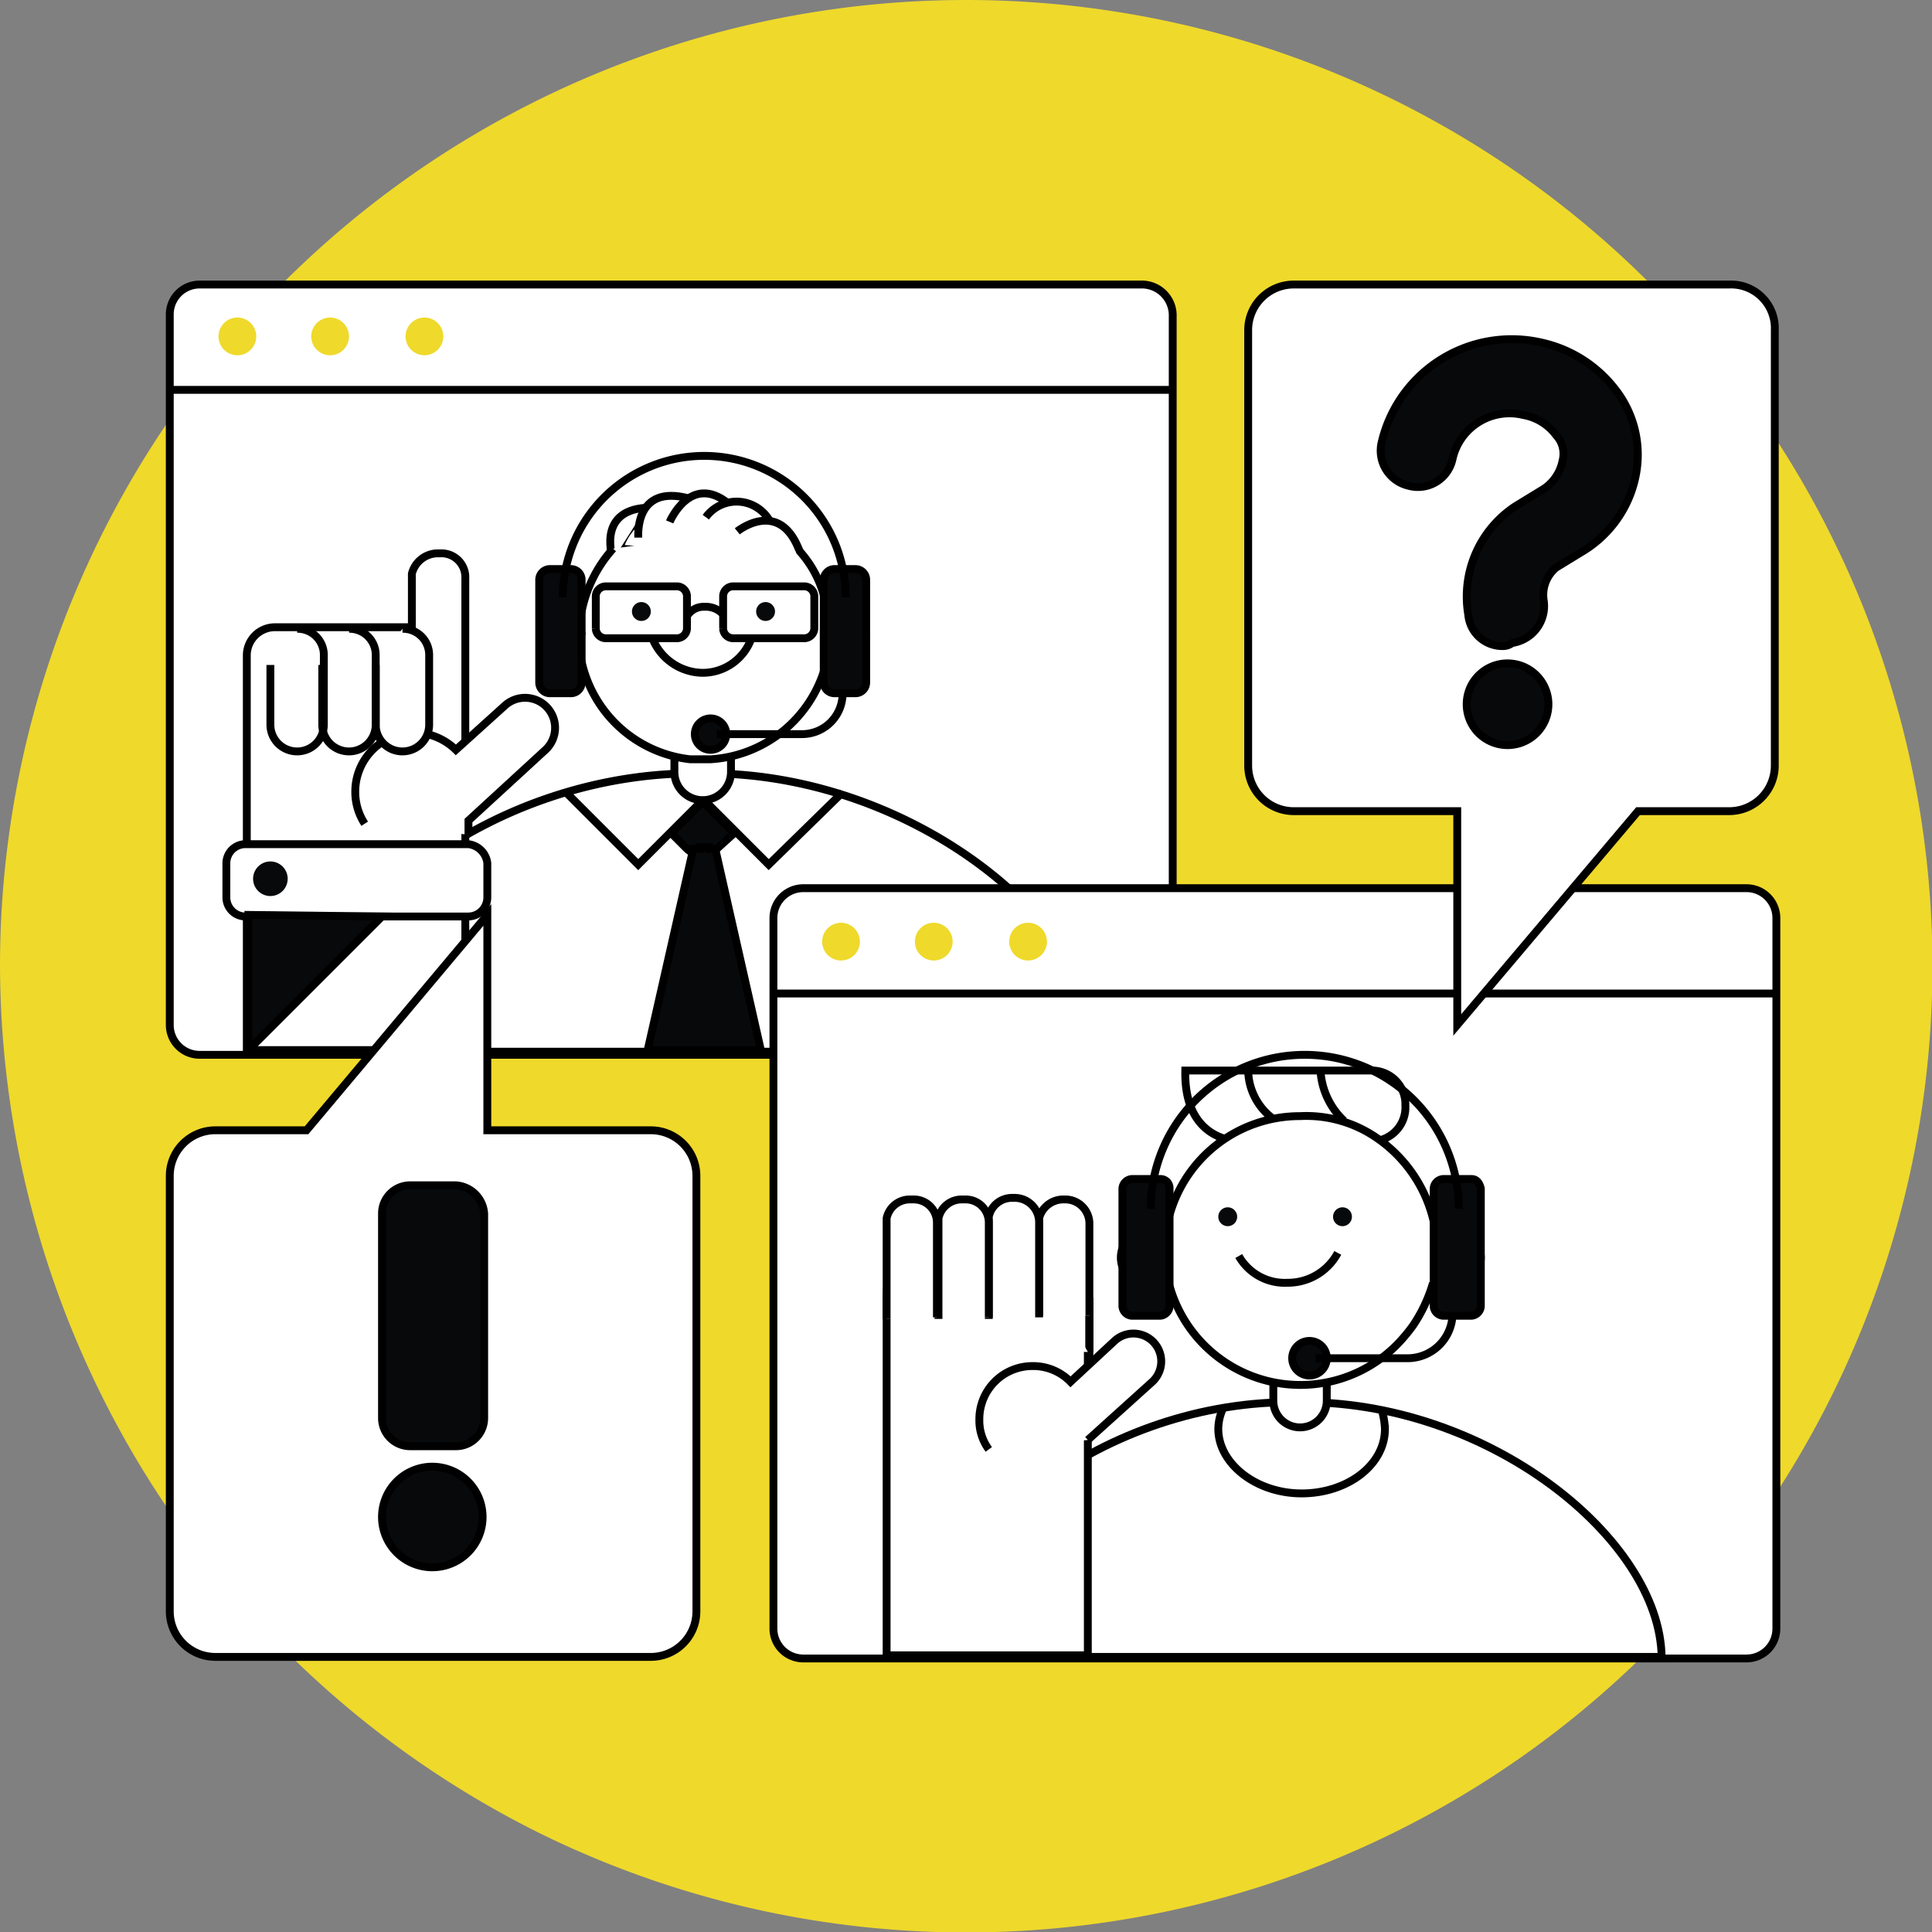 <?xml version="1.0" encoding="UTF-8"?> <svg xmlns="http://www.w3.org/2000/svg" width="122.9" height="122.9" viewBox="0 0 122.9 122.9"><rect x="0" y="0" width="122.9" height="122.9" fill="#808080" stroke="none"/> <g id="_5_Сопровождение__125х125__01__контуры_и_заливка_" data-name="5_Сопровождение__125х125__01__контуры_и_заливка_" transform="translate(-1.5 -1.3)"> <path id="Контур_64" data-name="Контур 64" d="M35.8,117.9A61.464,61.464,0,1,0,1.5,62.8,61.806,61.806,0,0,0,35.8,117.9Z" fill="#efd92b"></path> <path id="Контур_65" data-name="Контур 65" d="M74.2,19.4h-60a1.9,1.9,0,0,0-1.9,1.9V66.5a1.9,1.9,0,0,0,1.9,1.9h60a1.9,1.9,0,0,0,1.9-1.9V21.3A1.965,1.965,0,0,0,74.2,19.4Z" fill="#fff" stroke="#000" stroke-miterlimit="10" stroke-width="0.5"></path> <path id="Контур_66" data-name="Контур 66" d="M76,26.1H12.3" fill="none" stroke="#000" stroke-miterlimit="10" stroke-width="0.5"></path> <path id="Контур_67" data-name="Контур 67" d="M16.6,23.9a1.2,1.2,0,1,0-1.2-1.2A1.2,1.2,0,0,0,16.6,23.9Z" fill="#efd92b"></path> <path id="Контур_68" data-name="Контур 68" d="M22.5,23.9a1.2,1.2,0,1,0-1.2-1.2A1.2,1.2,0,0,0,22.5,23.9Z" fill="#efd92b"></path> <path id="Контур_69" data-name="Контур 69" d="M28.5,23.9a1.2,1.2,0,1,0-1.2-1.2A1.2,1.2,0,0,0,28.5,23.9Z" fill="#efd92b"></path> <path id="Контур_70" data-name="Контур 70" d="M43,33.9c1.7-.6,4.5-1,6.4.1s2.1,1.9.2,2.3" fill="#fff"></path> <path id="Контур_71" data-name="Контур 71" d="M43,33.9c1.7-.6,4.5-1,6.4.1s2.1,1.9.2,2.3" fill="none" stroke="#000" stroke-miterlimit="10" stroke-width="0.5"></path> <path id="Контур_72" data-name="Контур 72" d="M49.6,36.3c-1.9.4-8.7-.1-8.7-.1A3.563,3.563,0,0,1,43,33.9" fill="#fff"></path> <path id="Контур_73" data-name="Контур 73" d="M49.6,36.3c-1.9.4-8.7-.1-8.7-.1A3.563,3.563,0,0,1,43,33.9" fill="none" stroke="#000" stroke-miterlimit="10" stroke-width="0.5"></path> <path id="Контур_74" data-name="Контур 74" d="M71.4,68.1C71.3,60,59.3,50.3,46.1,50.5,32.8,50.3,21,59.8,21,68a.31.31,0,0,0,.1.2H71.4Z" fill="#fff" stroke="#000" stroke-miterlimit="10" stroke-width="0.5"></path> <path id="Контур_75" data-name="Контур 75" d="M29.5,36.5h-.2a1.71,1.71,0,0,0-1.6,1.3v3.4H19A1.793,1.793,0,0,0,17.2,43V68.1H31.1v-30A1.522,1.522,0,0,0,29.5,36.5Z" fill="#fff" stroke="#000" stroke-miterlimit="10" stroke-width="0.5"></path> <path id="Контур_76" data-name="Контур 76" d="M44.4,49.2v1.2a1.8,1.8,0,0,0,3.6,0V49.2" fill="#fff"></path> <path id="Контур_77" data-name="Контур 77" d="M44.4,49.2v1.2a1.8,1.8,0,0,0,3.6,0V49.2" fill="none" stroke="#000" stroke-miterlimit="10" stroke-width="0.5"></path> <path id="Контур_78" data-name="Контур 78" d="M31.3,55H17.1a1.216,1.216,0,0,0-1.2,1.2v2.2a1.216,1.216,0,0,0,1.2,1.2H31.3a1.216,1.216,0,0,0,1.2-1.2V56.2A1.379,1.379,0,0,0,31.3,55Z" fill="#fff" stroke="#000" stroke-miterlimit="10" stroke-width="0.5"></path> <path id="Контур_79" data-name="Контур 79" d="M24.7,53.7a3.7,3.7,0,0,1-.6-2.1,3.757,3.757,0,0,1,3.7-3.7A3.864,3.864,0,0,1,30.5,49l3.1-2.8A1.91,1.91,0,0,1,36.2,49l-4.9,4.5v.9" fill="#fff"></path> <path id="Контур_80" data-name="Контур 80" d="M24.7,53.7a3.7,3.7,0,0,1-.6-2.1,3.757,3.757,0,0,1,3.7-3.7A3.864,3.864,0,0,1,30.5,49l3.1-2.8A1.91,1.91,0,0,1,36.2,49l-4.9,4.5v.9" fill="none" stroke="#000" stroke-miterlimit="10" stroke-width="0.5"></path> <path id="Контур_81" data-name="Контур 81" d="M40.5,36.9s-1.1-3.1,2.1-3.3Z" fill="#fff"></path> <path id="Контур_82" data-name="Контур 82" d="M40.5,36.9s-1.1-3.1,2.1-3.3" fill="none" stroke="#000" stroke-miterlimit="10" stroke-width="0.5"></path> <path id="Контур_83" data-name="Контур 83" d="M42.1,35.5c0-.2-.2-3.4,3.2-2.5Z" fill="#fff"></path> <path id="Контур_84" data-name="Контур 84" d="M42.1,35.5c0-.2-.2-3.4,3.2-2.5" fill="none" stroke="#000" stroke-miterlimit="10" stroke-width="0.5"></path> <path id="Контур_85" data-name="Контур 85" d="M44.1,34.5s1.3-3.1,3.7-1.2Z" fill="#fff"></path> <path id="Контур_86" data-name="Контур 86" d="M44.1,34.5s1.3-3.1,3.7-1.2" fill="none" stroke="#000" stroke-miterlimit="10" stroke-width="0.5"></path> <path id="Контур_87" data-name="Контур 87" d="M46.4,34.2a2.427,2.427,0,0,1,4.1.3Z" fill="#fff"></path> <path id="Контур_88" data-name="Контур 88" d="M46.4,34.2a2.427,2.427,0,0,1,4.1.3" fill="none" stroke="#000" stroke-miterlimit="10" stroke-width="0.5"></path> <path id="Контур_89" data-name="Контур 89" d="M48.4,35.1S51,33,52.3,36.2l.1.2a7.031,7.031,0,0,1,1.7,3.7H55a1.6,1.6,0,1,1,0,3.2h-.9a8.086,8.086,0,0,1-7.4,6.3H45.4a7.983,7.983,0,0,1-6.9-6.2h-.7a1.6,1.6,0,0,1,0-3.2h.7a8.432,8.432,0,0,1,2-4" fill="#fff"></path> <path id="Контур_90" data-name="Контур 90" d="M48.4,35.1S51,33,52.3,36.2l.1.2a7.031,7.031,0,0,1,1.7,3.7H55a1.6,1.6,0,1,1,0,3.2h-.9a8.086,8.086,0,0,1-7.4,6.3H45.4a7.983,7.983,0,0,1-6.9-6.2h-.7a1.6,1.6,0,0,1,0-3.2h.7a8.432,8.432,0,0,1,2-4" fill="none" stroke="#000" stroke-miterlimit="10" stroke-width="0.5"></path> <path id="Контур_91" data-name="Контур 91" d="M37.4,41.6h1.1" fill="none" stroke="#000" stroke-linecap="round" stroke-miterlimit="10" stroke-width="0.5"></path> <path id="Контур_92" data-name="Контур 92" d="M55.3,41.6H54.2" fill="none" stroke="#000" stroke-linecap="round" stroke-miterlimit="10" stroke-width="0.5"></path> <path id="Контур_93" data-name="Контур 93" d="M43,41.9a3.492,3.492,0,0,0,3.2,2.2,3.294,3.294,0,0,0,3.1-2.2" fill="#fff"></path> <path id="Контур_94" data-name="Контур 94" d="M43,41.9a3.492,3.492,0,0,0,3.2,2.2,3.294,3.294,0,0,0,3.1-2.2" fill="none" stroke="#000" stroke-miterlimit="10" stroke-width="0.5"></path> <path id="Контур_95" data-name="Контур 95" d="M45.2,40.5a1.225,1.225,0,0,1,1.1-.6,1.5,1.5,0,0,1,1.3.6" fill="#fff"></path> <path id="Контур_96" data-name="Контур 96" d="M45.2,40.5a1.225,1.225,0,0,1,1.1-.6,1.5,1.5,0,0,1,1.3.6" fill="none" stroke="#000" stroke-miterlimit="10" stroke-width="0.5"></path> <path id="Контур_97" data-name="Контур 97" d="M44.6,38.6H40a.645.645,0,0,0-.6.6v2.1a.645.645,0,0,0,.6.6h4.6a.645.645,0,0,0,.6-.6V39.2A.645.645,0,0,0,44.6,38.6Z" fill="#fff" stroke="#000" stroke-miterlimit="10" stroke-width="0.5"></path> <path id="Контур_98" data-name="Контур 98" d="M52.7,38.6H48.1a.645.645,0,0,0-.6.6v2.1a.645.645,0,0,0,.6.6h4.6a.645.645,0,0,0,.6-.6V39.2A.645.645,0,0,0,52.7,38.6Z" fill="#fff" stroke="#000" stroke-miterlimit="10" stroke-width="0.5"></path> <path id="Контур_99" data-name="Контур 99" d="M42.3,40.8a.6.6,0,1,0-.6-.6A.6.6,0,0,0,42.3,40.8Z" fill="#07090b"></path> <path id="Контур_100" data-name="Контур 100" d="M50.2,40.8a.6.6,0,1,0-.6-.6A.6.6,0,0,0,50.2,40.8Z" fill="#07090b"></path> <path id="Контур_101" data-name="Контур 101" d="M25.8,59.6l-8.3,8.3c-.1.1-.2,0-.2-.1V59.5Z" fill="#07090b" stroke="#000" stroke-miterlimit="10" stroke-width="0.5"></path> <path id="Контур_102" data-name="Контур 102" d="M18.7,58.3a1.1,1.1,0,1,0-1.1-1.1A1.1,1.1,0,0,0,18.7,58.3Z" fill="#07090b"></path> <path id="Контур_103" data-name="Контур 103" d="M18.7,43.6v3.8a1.7,1.7,0,1,0,3.4,0V43a1.665,1.665,0,0,0-1.7-1.7" fill="none" stroke="#000" stroke-miterlimit="10" stroke-width="0.5"></path> <path id="Контур_104" data-name="Контур 104" d="M25.4,43.6v3.8a1.7,1.7,0,1,0,3.4,0V43a1.665,1.665,0,0,0-1.7-1.7" fill="#fff"></path> <path id="Контур_105" data-name="Контур 105" d="M25.4,43.6v3.8a1.7,1.7,0,1,0,3.4,0V43a1.665,1.665,0,0,0-1.7-1.7" fill="none" stroke="#000" stroke-miterlimit="10" stroke-width="0.5"></path> <path id="Контур_106" data-name="Контур 106" d="M37.5,51.7l4.6,4.6,4.1-4.1-2.3,2.3" fill="none" stroke="#000" stroke-miterlimit="10" stroke-width="0.5"></path> <path id="Контур_107" data-name="Контур 107" d="M46.3,52.2l4.1,4.1,4.7-4.6" fill="none" stroke="#000" stroke-miterlimit="10" stroke-width="0.5"></path> <path id="Контур_108" data-name="Контур 108" d="M37.8,37.5H36.5a.684.684,0,0,0-.7.7v6.5a.684.684,0,0,0,.7.7h1.3a.684.684,0,0,0,.7-.7V38.2A.684.684,0,0,0,37.8,37.5Z" fill="#07090b" stroke="#000" stroke-miterlimit="10" stroke-width="0.5"></path> <path id="Контур_109" data-name="Контур 109" d="M55.9,37.5H54.6a.684.684,0,0,0-.7.7v6.5a.684.684,0,0,0,.7.7h1.3a.684.684,0,0,0,.7-.7V38.2A.684.684,0,0,0,55.9,37.5Z" fill="#07090b" stroke="#000" stroke-miterlimit="10" stroke-width="0.5"></path> <path id="Контур_110" data-name="Контур 110" d="M55.3,39.3a9,9,0,0,0-18,0" fill="none" stroke="#000" stroke-miterlimit="10" stroke-width="0.5"></path> <path id="Контур_111" data-name="Контур 111" d="M46.7,49a1,1,0,1,0-1-1A1,1,0,0,0,46.7,49Z" fill="#07090b" stroke="#000" stroke-miterlimit="10" stroke-width="0.5"></path> <path id="Контур_112" data-name="Контур 112" d="M47.1,48h5.4a2.582,2.582,0,0,0,2.6-2.6" fill="none" stroke="#000" stroke-miterlimit="10" stroke-width="0.5"></path> <path id="Контур_113" data-name="Контур 113" d="M48.2,54.3l-2-2-2,2,1,1a1.391,1.391,0,0,0,1.9,0Z" fill="#07090b" stroke="#000" stroke-miterlimit="10" stroke-width="0.5"></path> <path id="Контур_114" data-name="Контур 114" d="M47,55.3h-.4v-.1H46v.1h-.4L42.7,68.1h7.2Z" fill="#07090b" stroke="#000" stroke-miterlimit="10" stroke-width="0.5"></path> <path id="Контур_115" data-name="Контур 115" d="M112.6,57.8h-60a1.9,1.9,0,0,0-1.9,1.9v45.2a1.9,1.9,0,0,0,1.9,1.9h60a1.9,1.9,0,0,0,1.9-1.9V59.7A1.9,1.9,0,0,0,112.6,57.8Z" fill="#fff" stroke="#000" stroke-miterlimit="10" stroke-width="0.5"></path> <path id="Контур_116" data-name="Контур 116" d="M114.5,64.5H50.7" fill="none" stroke="#000" stroke-miterlimit="10" stroke-width="0.5"></path> <path id="Контур_117" data-name="Контур 117" d="M55,62.4a1.2,1.2,0,1,0-1.2-1.2A1.2,1.2,0,0,0,55,62.4Z" fill="#efd92b"></path> <path id="Контур_118" data-name="Контур 118" d="M60.9,62.4a1.2,1.2,0,1,0-1.2-1.2A1.2,1.2,0,0,0,60.9,62.4Z" fill="#efd92b"></path> <path id="Контур_119" data-name="Контур 119" d="M66.9,62.4a1.2,1.2,0,1,0-1.2-1.2A1.2,1.2,0,0,0,66.9,62.4Z" fill="#efd92b"></path> <path id="Контур_120" data-name="Контур 120" d="M111.5,19.4H83.8a2.9,2.9,0,0,0-2.9,2.9V50a2.9,2.9,0,0,0,2.9,2.9H94.2V66.5l11.5-13.6h5.8a2.9,2.9,0,0,0,2.9-2.9V22.3A2.782,2.782,0,0,0,111.5,19.4Z" fill="#fff" stroke="#000" stroke-miterlimit="10" stroke-width="0.5"></path> <path id="Контур_121" data-name="Контур 121" d="M15.2,106.7H42.9a2.9,2.9,0,0,0,2.9-2.9V76.1a2.9,2.9,0,0,0-2.9-2.9H32.5V59.5L21,73.2H15.2a2.9,2.9,0,0,0-2.9,2.9v27.7A2.9,2.9,0,0,0,15.2,106.7Z" fill="#fff" stroke="#000" stroke-miterlimit="10" stroke-width="0.5"></path> <path id="Контур_122" data-name="Контур 122" d="M30.5,76.7H27.6a1.793,1.793,0,0,0-1.8,1.8v13a1.793,1.793,0,0,0,1.8,1.8h2.9a1.793,1.793,0,0,0,1.8-1.8v-13A1.933,1.933,0,0,0,30.5,76.7Z" fill="#07090b" stroke="#000" stroke-miterlimit="10" stroke-width="0.5"></path> <path id="Контур_123" data-name="Контур 123" d="M29,101a3.2,3.2,0,1,0-3.2-3.2A3.2,3.2,0,0,0,29,101Z" fill="#07090b" stroke="#000" stroke-miterlimit="10" stroke-width="0.5"></path> <path id="Контур_124" data-name="Контур 124" d="M97.4,48.7a2.6,2.6,0,1,0-2.6-2.6A2.6,2.6,0,0,0,97.4,48.7Z" fill="#07090b" stroke="#000" stroke-miterlimit="10" stroke-width="0.5"></path> <path id="Контур_125" data-name="Контур 125" d="M97.1,42.4a2.18,2.18,0,0,1-2.2-2,6.88,6.88,0,0,1,3-6.9l1.8-1.1a2.788,2.788,0,0,0,1.2-1.8,1.713,1.713,0,0,0-.4-1.6,3.316,3.316,0,0,0-2.1-1.3,3.711,3.711,0,0,0-4.5,2.8,2.249,2.249,0,0,1-2.8,1.7,2.293,2.293,0,0,1-1.7-2.8,8.493,8.493,0,0,1,10.2-6.3,8.116,8.116,0,0,1,4.6,2.9,6.743,6.743,0,0,1,1.4,5.3,7.28,7.28,0,0,1-3.3,5l-1.8,1.1a2.26,2.26,0,0,0-.8,2.1,2.372,2.372,0,0,1-2,2.7A.988.988,0,0,1,97.1,42.4Z" fill="#07090b" stroke="#000" stroke-miterlimit="10" stroke-width="0.5"></path> <path id="Контур_126" data-name="Контур 126" d="M70.8,84.1H68.6v5.6h2.2Z" fill="#fff" stroke="#000" stroke-miterlimit="10" stroke-width="0.5"></path> <path id="Контур_127" data-name="Контур 127" d="M70.8,87.3V85" fill="none" stroke="#000" stroke-miterlimit="10" stroke-width="0.5"></path> <path id="Контур_128" data-name="Контур 128" d="M107.2,106.7c-.1-7.5-11.1-16.4-23.2-16.2-12.2-.2-23.1,8.6-23.1,16.1l.1.1Z" fill="#fff" stroke="#000" stroke-miterlimit="10" stroke-width="0.5"></path> <path id="Контур_129" data-name="Контур 129" d="M82.5,89.3v1.1a1.7,1.7,0,0,0,3.4,0V89.3" fill="#fff"></path> <path id="Контур_130" data-name="Контур 130" d="M82.5,89.3v1.1a1.7,1.7,0,0,0,3.4,0V89.3" fill="none" stroke="#000" stroke-miterlimit="10" stroke-width="0.5"></path> <path id="Контур_131" data-name="Контур 131" d="M88.8,69.4H76.9c-.1,4.7,3.6,4.5,3.6,4.5h8.3a2.163,2.163,0,0,0,2.1-2.3A2.135,2.135,0,0,0,88.8,69.4Z" fill="#fff" stroke="#000" stroke-miterlimit="10" stroke-width="0.5"></path> <path id="Контур_132" data-name="Контур 132" d="M80.9,69.4a3.891,3.891,0,0,0,1.5,3Z" fill="#fff"></path> <path id="Контур_133" data-name="Контур 133" d="M80.9,69.4a3.891,3.891,0,0,0,1.5,3" fill="none" stroke="#000" stroke-miterlimit="10" stroke-width="0.5"></path> <path id="Контур_134" data-name="Контур 134" d="M85.5,69.4A4.757,4.757,0,0,0,87,72.6Z" fill="#fff"></path> <path id="Контур_135" data-name="Контур 135" d="M85.5,69.4A4.757,4.757,0,0,0,87,72.6" fill="none" stroke="#000" stroke-miterlimit="10" stroke-width="0.5"></path> <path id="Контур_136" data-name="Контур 136" d="M89.1,73.7a8.846,8.846,0,0,1,3.7,5.8h1.1a1.8,1.8,0,0,1,0,3.6H92.6a9.65,9.65,0,0,1-1.2,2.5,10.591,10.591,0,0,1-1,1.2,8.644,8.644,0,0,1-14.5-3.7H74.6a1.8,1.8,0,0,1,0-3.6h1.1a8.6,8.6,0,0,1,8.5-7.2A7.882,7.882,0,0,1,89.1,73.7Z" fill="#fff" stroke="#000" stroke-miterlimit="10" stroke-width="0.5"></path> <path id="Контур_137" data-name="Контур 137" d="M80.3,81.2a3.371,3.371,0,0,0,3.1,1.7A3.6,3.6,0,0,0,86.6,81" fill="none" stroke="#000" stroke-miterlimit="10" stroke-width="0.5"></path> <path id="Контур_138" data-name="Контур 138" d="M79.6,79.3a.6.6,0,1,0-.6-.6A.6.6,0,0,0,79.6,79.3Z" fill="#07090b"></path> <path id="Контур_139" data-name="Контур 139" d="M86.9,79.3a.6.6,0,1,0-.6-.6A.6.6,0,0,0,86.9,79.3Z" fill="#07090b"></path> <path id="Контур_140" data-name="Контур 140" d="M75.3,76.3H73.5a.645.645,0,0,0-.6.6v7.5a.645.645,0,0,0,.6.6h1.8a.645.645,0,0,0,.6-.6V76.9A.576.576,0,0,0,75.3,76.3Z" fill="#07090b" stroke="#000" stroke-miterlimit="10" stroke-width="0.5"></path> <path id="Контур_141" data-name="Контур 141" d="M95.1,76.3H93.3a.645.645,0,0,0-.6.6v7.5a.645.645,0,0,0,.6.6h1.8a.645.645,0,0,0,.6-.6V76.9Q95.55,76.3,95.1,76.3Z" fill="#07090b" stroke="#000" stroke-miterlimit="10" stroke-width="0.5"></path> <path id="Контур_142" data-name="Контур 142" d="M94.3,78.2a9.8,9.8,0,0,0-19.6,0" fill="none" stroke="#000" stroke-miterlimit="10" stroke-width="0.5"></path> <path id="Контур_143" data-name="Контур 143" d="M84.8,88.8a1.1,1.1,0,1,0-1.1-1.1A1.1,1.1,0,0,0,84.8,88.8Z" fill="#07090b" stroke="#000" stroke-miterlimit="10" stroke-width="0.5"></path> <path id="Контур_144" data-name="Контур 144" d="M85.2,87.7h5.9a2.862,2.862,0,0,0,2.8-2.8" fill="none" stroke="#000" stroke-miterlimit="10" stroke-width="0.5"></path> <path id="Контур_145" data-name="Контур 145" d="M67.6,81.9h-8a1.752,1.752,0,0,0-1.7,1.7v23H70.7V87.3" fill="#fff"></path> <path id="Контур_146" data-name="Контур 146" d="M67.6,81.9h-8a1.752,1.752,0,0,0-1.7,1.7v23H70.7V87.3" fill="none" stroke="#000" stroke-miterlimit="10" stroke-width="0.5"></path> <path id="Контур_147" data-name="Контур 147" d="M64.4,93.5a3.077,3.077,0,0,1-.6-1.9,3.372,3.372,0,0,1,3.4-3.4,3.312,3.312,0,0,1,2.4,1l2.8-2.6a1.769,1.769,0,0,1,2.4,2.6l-4.1,3.7" fill="#fff"></path> <path id="Контур_148" data-name="Контур 148" d="M64.4,93.5a3.077,3.077,0,0,1-.6-1.9,3.372,3.372,0,0,1,3.4-3.4,3.312,3.312,0,0,1,2.4,1l2.8-2.6a1.769,1.769,0,0,1,2.4,2.6l-4.1,3.7" fill="none" stroke="#000" stroke-miterlimit="10" stroke-width="0.5"></path> <path id="Контур_149" data-name="Контур 149" d="M70.8,85V79.1a1.538,1.538,0,0,0-1.5-1.5h-.2a1.593,1.593,0,0,0-1.5,1.2V85" fill="#fff"></path> <path id="Контур_150" data-name="Контур 150" d="M70.8,85V79.1a1.538,1.538,0,0,0-1.5-1.5h-.2a1.593,1.593,0,0,0-1.5,1.2V85" fill="none" stroke="#000" stroke-miterlimit="10" stroke-width="0.5"></path> <path id="Контур_151" data-name="Контур 151" d="M67.6,85.1v-6a1.561,1.561,0,0,0-1.5-1.6h-.2a1.507,1.507,0,0,0-1.5,1.2v6.5" fill="#fff"></path> <path id="Контур_152" data-name="Контур 152" d="M67.6,85.1v-6a1.561,1.561,0,0,0-1.5-1.6h-.2a1.507,1.507,0,0,0-1.5,1.2v6.5" fill="none" stroke="#000" stroke-miterlimit="10" stroke-width="0.5"></path> <path id="Контур_153" data-name="Контур 153" d="M64.4,85.1v-6a1.473,1.473,0,0,0-1.5-1.5h-.2a1.508,1.508,0,0,0-1.5,1.2v6.4" fill="#fff"></path> <path id="Контур_154" data-name="Контур 154" d="M64.4,85.1v-6a1.473,1.473,0,0,0-1.5-1.5h-.2a1.508,1.508,0,0,0-1.5,1.2v6.4" fill="none" stroke="#000" stroke-miterlimit="10" stroke-width="0.5"></path> <path id="Контур_155" data-name="Контур 155" d="M61.1,85.1v-6a1.473,1.473,0,0,0-1.5-1.5h-.2a1.508,1.508,0,0,0-1.5,1.2v6.4" fill="#fff"></path> <path id="Контур_156" data-name="Контур 156" d="M61.1,85.1v-6a1.473,1.473,0,0,0-1.5-1.5h-.2a1.508,1.508,0,0,0-1.5,1.2v6.4" fill="none" stroke="#000" stroke-miterlimit="10" stroke-width="0.5"></path> <path id="Контур_157" data-name="Контур 157" d="M79.3,90.9a3.079,3.079,0,0,0-.3,1.3c0,2.2,2.4,4.1,5.3,4.1s5.3-1.8,5.3-4.1a5.019,5.019,0,0,0-.2-1.2" fill="none" stroke="#000" stroke-miterlimit="10" stroke-width="0.5"></path> <path id="Контур_158" data-name="Контур 158" d="M22,43.6v3.8a1.7,1.7,0,1,0,3.4,0V43a1.665,1.665,0,0,0-1.7-1.7" fill="none" stroke="#000" stroke-miterlimit="10" stroke-width="0.5"></path> </g> </svg> 